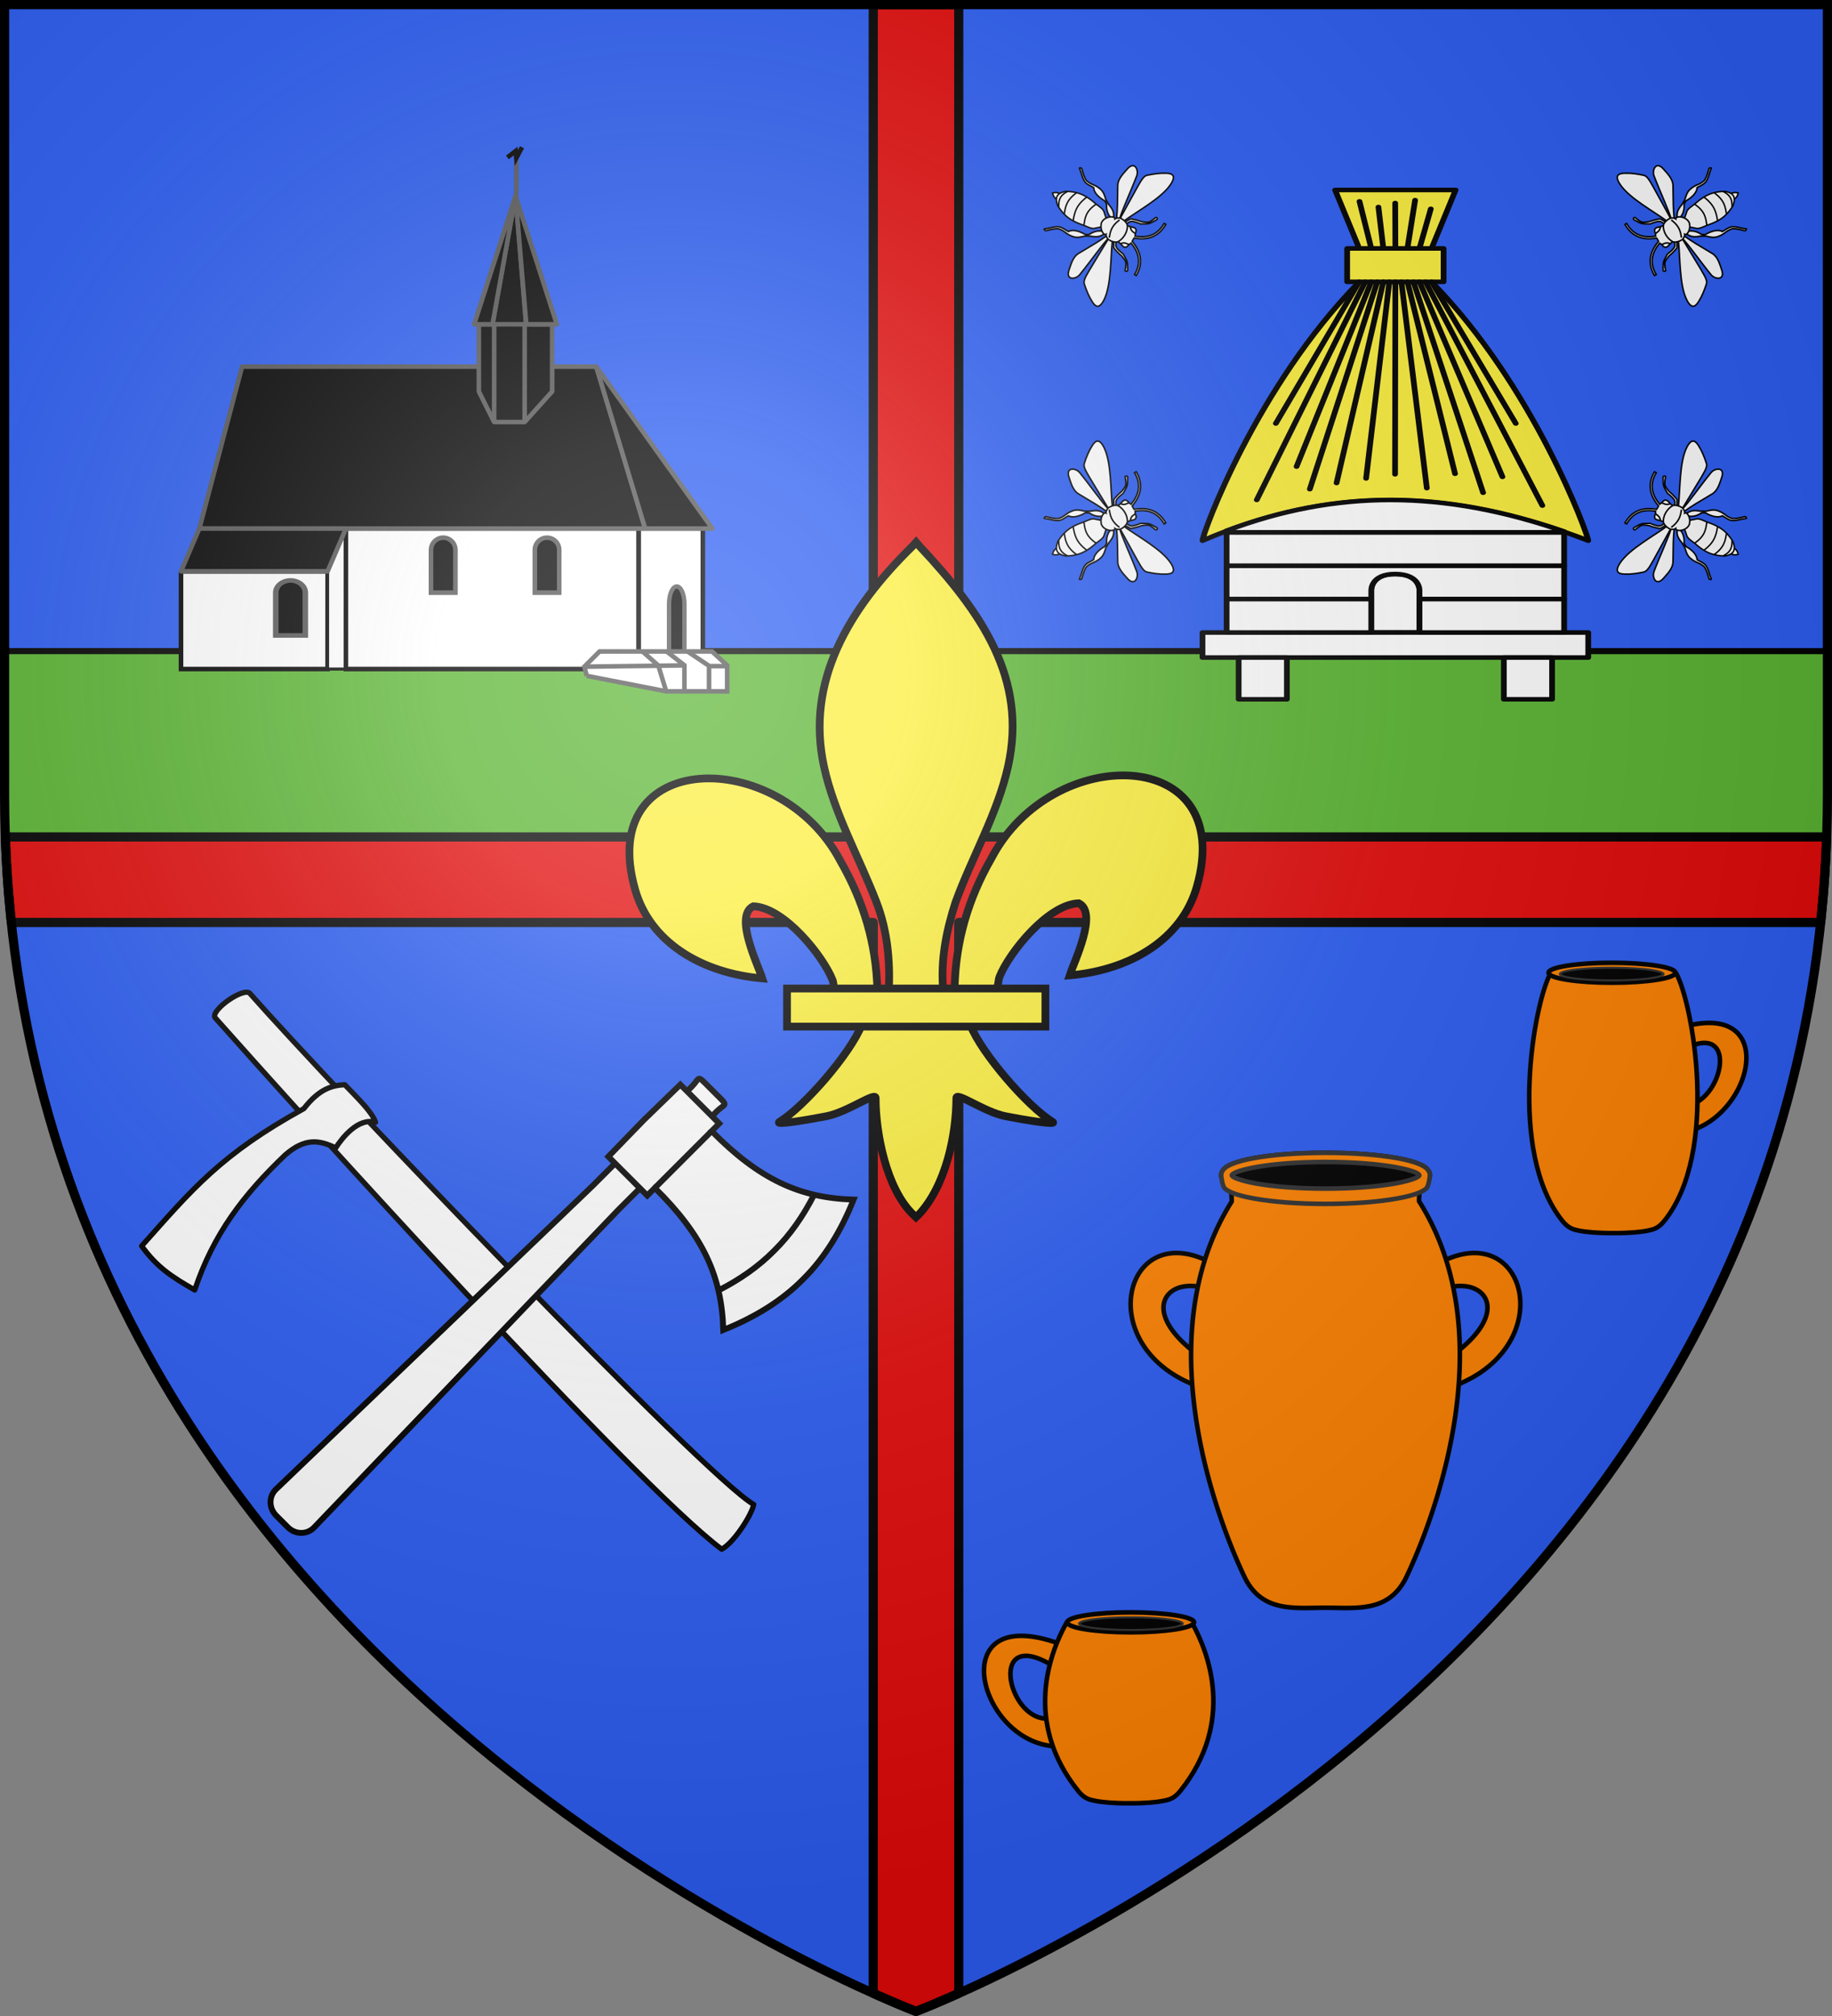 <svg xmlns="http://www.w3.org/2000/svg" xmlns:xlink="http://www.w3.org/1999/xlink" width="600" height="660" version="1.0"><rect width="100%" height="100%" fill="#808080" stroke="none"/><defs><path id="i" d="M-298.5-298.5h597V-40C298.5 246.31 0 358.5 0 358.5S-298.5 246.31-298.5-40v-258.5z"/><path d="M2.922 27.672c0-5.951 2.317-9.843 5.579-11.012 1.448-.519 3.307-.273 5.018 1.447 2.119 2.129 2.736 7.993-3.483 9.121.658-.956.619-3.081-.714-3.787-.99-.524-2.113-.253-2.676.123-.824.552-1.729 2.106-1.679 4.108H2.922z" id="d"/><g id="b"><path id="a" d="M0 0v1h.5L0 0z" transform="rotate(18 3.157 -.5)"/><use xlink:href="#a" transform="scale(-1 1)" width="810" height="540"/></g><g id="c"><use xlink:href="#b" transform="rotate(72)" width="810" height="540"/><use xlink:href="#b" transform="rotate(144)" width="810" height="540"/></g><radialGradient id="j" gradientUnits="userSpaceOnUse" cx="-80" cy="-80" r="405"><stop style="stop-color:#fff;stop-opacity:.31" offset="0"/><stop style="stop-color:#fff;stop-opacity:.25" offset=".19"/><stop style="stop-color:#6b6b6b;stop-opacity:.125" offset=".6"/><stop style="stop-color:#000;stop-opacity:.125" offset="1"/></radialGradient><linearGradient id="e"><stop offset="0" style="stop-color:white;stop-opacity:.314"/><stop style="stop-color:white;stop-opacity:.251" offset=".19"/><stop offset=".6" style="stop-color:#6b6b6b;stop-opacity:.125"/><stop offset="1" style="stop-color:black;stop-opacity:.125"/></linearGradient></defs><path style="fill:#2b5df2;stroke-width:3" d="M1.5 1.5V260c0 9.525.33 18.858.969 28C21.03 553.65 300 658.5 300 658.5V1.5H1.5zM300 1.5v657S578.97 553.65 597.531 288c.64-9.142.969-18.475.969-28V1.5H300z"/><path style="opacity:1;fill:#5ab532;fill-opacity:1;stroke:#000;stroke-width:2;stroke-opacity:1" d="M-298.5-86.844V-40c0 4.71.091 9.384.25 14h596.5c.159-4.616.25-9.29.25-14v-46.844h-597z" transform="translate(300 300)"/><path style="opacity:1;fill:#e20909;fill-opacity:1;stroke:#000;stroke-width:3;stroke-linecap:butt;stroke-linejoin:round;stroke-miterlimit:4;stroke-dasharray:none;stroke-opacity:1" d="M286 1.5V274H1.75c.162 4.72.396 9.378.719 14 .33 4.718.759 9.383 1.25 14H286v350.563c8.808 3.942 14 5.937 14 5.937s5.192-1.995 14-5.938V302h282.281c.491-4.617.92-9.282 1.25-14 .323-4.622.557-9.28.719-14H314V1.5h-28z"/><g transform="translate(300 300)"><path d="M-685.205-23.814c.38-14.994 4.46-28.929 12.056-42.135 19.89-38.039 80.638-37.13 67.246 9.393-4.934 17.143-21.697 27.218-41.612 28.946 1.438-4.517 9.344-20.485 2.962-23.61-10.206.351-22.879 16.385-25.926 24.031-.44 1.098-.317 2.367-.808 3.446" style="fill:#fcef3c;fill-opacity:1;fill-rule:evenodd;stroke:#000;stroke-width:2.538;stroke-linecap:butt;stroke-linejoin:miter;stroke-miterlimit:4;stroke-dasharray:none;stroke-opacity:1;display:inline" transform="translate(697.855 46.927)"/><path d="M-710.504-22.823c-.38-14.994-4.46-28.929-12.056-42.135-19.89-38.038-80.638-37.13-67.246 9.393 4.934 17.143 21.697 27.218 41.612 28.947-1.438-4.517-9.344-20.486-2.962-23.61 10.206.35 22.879 16.384 25.926 24.03.44 1.098.317 2.367.809 3.447" style="fill:#fcef3c;fill-opacity:1;fill-rule:evenodd;stroke:#000;stroke-width:2.538;stroke-linecap:butt;stroke-linejoin:miter;stroke-miterlimit:4;stroke-dasharray:none;stroke-opacity:1" transform="translate(697.855 46.927)"/><path d="M-699.03-168.084c-20.954 20.533-35.023 44.276-28.958 72.123 3.346 15.363 11.458 29.592 17.179 44.392 3.576 9.286 4.491 18.986 4.067 28.745h17.778c-.851-9.831 1.013-19.36 4.068-28.745 5.45-14.892 13.742-29.017 17.178-44.392 6.423-28.744-8.654-50.423-28.866-72.032l-1.236-1.433-1.21 1.342z" style="fill:#fcef3c;fill-opacity:1;fill-rule:nonzero;stroke:#000;stroke-width:2.538;stroke-linecap:butt;stroke-linejoin:miter;stroke-miterlimit:4;stroke-dasharray:none;stroke-opacity:1" transform="translate(697.855 46.927)"/><path d="M-715.61-11.442c-3.716 9.47-18.87 26.812-26.919 31.755-2.087 1.282 9.98-.739 15.382-1.815 7.086-1.412 16.296-8.276 16.08-5.854-.02 11.093 3.41 29.603 12.353 38.108l.847.82.875-.82c8.938-9.48 12.308-26.146 12.353-38.108-.216-2.422 8.995 4.442 16.08 5.854 5.403 1.076 17.47 3.097 15.382 1.815-8.05-4.943-23.195-22.286-26.911-31.755h-35.521z" style="fill:#fcef3c;fill-opacity:1;fill-rule:evenodd;stroke:#000;stroke-width:2.538;stroke-linecap:butt;stroke-linejoin:miter;stroke-miterlimit:4;stroke-dasharray:none;stroke-opacity:1" transform="translate(697.855 46.927)"/><path style="fill:#fcef3c;fill-opacity:1;stroke:#000;stroke-width:2.538;stroke-miterlimit:4;stroke-dasharray:none;stroke-opacity:1" d="M-740.098-23.305h84.622v12.464h-84.622z" transform="translate(697.855 46.927)"/><g transform="translate(-300)"><path style="opacity:1;fill:#fff;fill-opacity:1;stroke:#000;stroke-width:1.5;stroke-opacity:1" d="M59.281 187.036v31.995h48l.009-31.995H59.28z" transform="translate(0 -300)"/><path d="m-192.71-112.964-.009 31.995h6.009v-45.995l-6 14z" style="opacity:1;fill:#fff;fill-opacity:1;stroke:#000;stroke-opacity:1" transform="translate(300)"/><path style="fill:#fff;fill-opacity:1;stroke:#000;stroke-width:1.5;stroke-opacity:1" d="M-186.71-126.964h95.898v45.995h-95.898v-45.995z" transform="translate(300)"/><path style="fill:#fff;fill-opacity:1;stroke:#000;stroke-width:1.5;stroke-opacity:1" d="M-90.813-126.964h21v45.995h-21v-45.995z" transform="translate(300)"/><path d="M79.29-179.964h116l16 53h-146l14-53z" style="opacity:1;fill:#000;fill-opacity:1;stroke:#555;stroke-width:1.5;stroke-linecap:butt;stroke-linejoin:round;stroke-miterlimit:4;stroke-opacity:1"/><path d="m195.29-179.964 16 53h22l-38-53zM65.29-126.964h48l-6 14h-48l6-14zM161.834-193.833h10v32h-10v-32zM171.834-193.833h9v22l-9 10v-32zM161.834-193.833h-5v22l5 10v-32zM161.3-193.833h11l-3.466-42-7.534 42z" style="opacity:1;fill:#000;fill-opacity:1;stroke:#555;stroke-width:1.5;stroke-linecap:butt;stroke-linejoin:round;stroke-miterlimit:4;stroke-opacity:1"/><path d="M161.3-193.833h-6l13.534-42-7.534 42zM172.368-193.833h10l-13.534-42 3.534 42z" style="opacity:1;fill:#000;fill-opacity:1;stroke:#555;stroke-width:1.5;stroke-linecap:butt;stroke-linejoin:round;stroke-miterlimit:4;stroke-opacity:1"/><path id="f" d="M145.156-123.969c-2.208 0-4 1.792-4 4v14h8v-14c0-2.208-1.792-4-4-4z" style="opacity:1;fill:#000;fill-opacity:1;stroke:#555;stroke-width:1.5;stroke-opacity:1"/><use height="660" width="600" transform="translate(34)" xlink:href="#f"/><use height="660" width="600" transform="matrix(1.21 0 0 1 -80.483 14)" xlink:href="#f"/><path style="opacity:1;fill:#000;fill-opacity:1;stroke:#555;stroke-width:1.426;stroke-opacity:1" d="M221.636-108.006c-1.39 0-2.517 2.573-2.517 5.743v20.1h5.035v-20.1c0-3.17-1.128-5.743-2.518-5.743z"/><path d="m192.18-78.737-.806-3.005 4.98-4.98h36.845l4.955 4.559v8.493h-19.968l-26.006-5.067z" style="opacity:1;fill:#fff;fill-opacity:1;stroke:#555;stroke-width:1.5;stroke-opacity:1"/><path d="m191.374-81.742 32.78-.421M210.418-86.721l5.181 4.58 2.587 8.47M218.318-86.721l5.836 4.51v8.54M238.154-81.914h-5.936v8.244M232.367-81.914l-7.21-4.807" style="opacity:1;fill:none;fill-opacity:1;stroke:#555;stroke-width:1.5;stroke-opacity:1"/></g><path style="opacity:1;fill:#5ab532;fill-opacity:1;stroke:#555;stroke-width:1.5;stroke-opacity:1" d="M169.097 69.102V51.753" transform="translate(-300 -300)"/><path style="opacity:1;fill:none;fill-opacity:1;stroke:#000;stroke-width:1.5;stroke-opacity:1" d="m166.17 51.544 2.718-2.09.209 2.3 1.88-3.554" transform="translate(-300 -300)"/><g style="display:inline"><path d="M997.393 990.598v-27.335s-.571-11.027 12.634-10.933c13.205.093 12.634 10.933 12.634 10.933v27.335h-25.268z" style="fill:#fff;fill-opacity:1;fill-rule:evenodd;stroke:#000;stroke-width:3;stroke-linecap:butt;stroke-linejoin:miter;stroke-miterlimit:4;stroke-dasharray:none;stroke-opacity:1" transform="matrix(.625 0 0 .5 -474.265 -588.23)"/><path style="fill:#fff;fill-opacity:1;stroke:#000;stroke-width:3;stroke-linecap:square;stroke-linejoin:round;stroke-miterlimit:4;stroke-dasharray:none;stroke-opacity:1;display:inline" d="M921.588 946.863v21.867h75.802v-5.467s-.572-11.027 12.633-10.933c13.205.093 12.634 10.933 12.634 10.933v5.467h75.802v-21.867H921.588z" transform="matrix(.625 0 0 .5 -474.265 -588.23)"/><path style="fill:#fff;fill-opacity:1;stroke:#000;stroke-width:3;stroke-linecap:square;stroke-linejoin:round;stroke-miterlimit:4;stroke-dasharray:none;stroke-opacity:1" d="M908.954 990.598h202.139v16.4h-202.14v-16.4h0z" transform="matrix(.625 0 0 .5 -474.265 -588.23)"/><path style="fill:#fff;fill-opacity:1;stroke:#000;stroke-width:3;stroke-linecap:square;stroke-linejoin:round;stroke-miterlimit:4;stroke-dasharray:none;stroke-opacity:1" d="M921.588 968.73h75.802v21.868h-75.802z" transform="matrix(.625 0 0 .5 -474.265 -588.23)"/><path style="fill:#fff;fill-opacity:1;stroke:#000;stroke-width:3;stroke-linecap:square;stroke-linejoin:round;stroke-miterlimit:4;stroke-dasharray:none;stroke-opacity:1;display:inline" d="M1022.657 968.73h75.802v21.868h-75.802zM1066.875 1006.999h25.267v27.335h-25.267zM927.903 1006.999h25.267v27.335h-25.267zM921.588 924.995h176.872v21.868H921.588z" transform="matrix(.625 0 0 .5 -474.265 -588.23)"/><path style="fill:#fcef3c;fill-opacity:1;fill-rule:evenodd;stroke:#000;stroke-width:3;stroke-linecap:round;stroke-linejoin:round;stroke-miterlimit:4;stroke-dasharray:none;stroke-opacity:1" d="M991.073 760.987c-53.693 68.337-82.138 164.801-82.12 169.475 66.077-35.535 129.496-35.121 202.14 0-.093-3.756-28.426-101.138-82.12-169.475h-37.9 0z" transform="matrix(.625 0 0 .5 -474.265 -588.23)"/><path style="fill:#fff;fill-opacity:1;stroke:#000;stroke-width:3;stroke-linecap:square;stroke-linejoin:round;stroke-miterlimit:4;stroke-dasharray:none;stroke-opacity:1;display:inline" d="M1007.655 903.81c-28.966-.045-57.365 6.652-86.067 20.16v1.025h176.871v-.513c-31.582-13.687-61.52-20.626-90.804-20.672h0z" transform="matrix(.625 0 0 .5 -474.265 -588.23)"/><path style="fill:#fcef3c;fill-opacity:1;stroke:#000;stroke-width:3;stroke-linecap:square;stroke-linejoin:round;stroke-miterlimit:4;stroke-dasharray:none;stroke-opacity:1;display:inline" d="M984.756 739.119h50.535v21.868h-50.535z" transform="matrix(.625 0 0 .5 -474.265 -588.23)"/><path style="fill:#fcef3c;fill-opacity:1;fill-rule:evenodd;stroke:#000;stroke-width:3;stroke-linecap:round;stroke-linejoin:round;stroke-miterlimit:4;stroke-dasharray:none;stroke-opacity:1" d="M978.44 700.85h63.168l-12.634 38.27h-37.901l-12.634-38.27h0z" transform="matrix(.625 0 0 .5 -474.265 -588.23)"/><path style="fill:#fcef3c;fill-rule:evenodd;stroke:#000;stroke-width:3;stroke-linecap:round;stroke-linejoin:round;stroke-miterlimit:4;stroke-dasharray:none;stroke-opacity:1" d="m1010.023 760.987-.16 126.006M1003.707 760.987l-24.505 131.716M997.39 760.987l-39.146 120.967M991.073 760.987l-43.696 92.752M1016.34 760.987l24.96 125.67M1022.657 760.987l43.482 127.685M1028.974 760.987l44.151 92.752" transform="matrix(.625 0 0 .5 -474.265 -588.23)"/><path style="fill:#fcef3c;fill-opacity:1;fill-rule:evenodd;stroke:#000;stroke-width:3;stroke-linecap:round;stroke-linejoin:round;stroke-miterlimit:4;stroke-dasharray:none;stroke-opacity:1;display:inline" d="M994.231 760.987 937.38 903.785" transform="matrix(.625 0 0 .5 -474.265 -588.23)"/><path style="fill:#fcef3c;fill-rule:evenodd;stroke:#000;stroke-width:3;stroke-linecap:round;stroke-linejoin:round;stroke-miterlimit:4;stroke-dasharray:none;stroke-opacity:1;display:inline" d="M1000.548 760.987 965.185 896.73M1006.865 760.987l-12.183 128.69M1013.182 760.987l13.325 135.072M1019.499 760.987l36.504 138.095" transform="matrix(.625 0 0 .5 -474.265 -588.23)"/><path style="fill:#fcef3c;fill-opacity:1;fill-rule:evenodd;stroke:#000;stroke-width:3;stroke-linecap:round;stroke-linejoin:round;stroke-miterlimit:4;stroke-dasharray:none;stroke-opacity:1;display:inline" d="m1025.815 760.987 61.237 146.492" transform="matrix(.625 0 0 .5 -474.265 -588.23)"/><path style="fill:#fcef3c;fill-rule:evenodd;stroke:#000;stroke-width:3;stroke-linecap:round;stroke-linejoin:round;stroke-miterlimit:4;stroke-dasharray:none;stroke-opacity:1;display:inline" d="m991.222 708.316 6.168 30.803M1001.152 712.02l2.555 27.1M1009.934 709.408l.09 29.711M1020.362 707.508l-4.022 31.611M1028.595 713.208l-5.938 25.911" transform="matrix(.625 0 0 .5 -474.265 -588.23)"/></g><path d="M-1140.834 306.016c-4.906 3.356-23.363 7.465-30.882 5.104-8.867-61.84 5.66-345.72 9.957-417.452 1.483-4.733 24.788-.62 23.726 4.702-4.278 67.683-11.226 377.5-2.801 407.646z" style="fill:#fff;fill-opacity:1;stroke:#000;stroke-width:3;stroke-linecap:round;stroke-linejoin:round;stroke-miterlimit:4;stroke-dasharray:none;stroke-opacity:1" transform="rotate(-45 -335.498 -544.665) scale(.576)"/><path d="M-1139.289.368c2.928-5.96 2.45-18.124 2.735-27.484-5.146-4.536-11.45-8.668-26.07-6.83-51.681-15.024-77.4-12.47-120.44-9.991-2.283 14.728-.417 23.904 3.663 39.007 30.148-15.05 58.066-18.69 90.712-17.908 14.528 1.072 19.527 7.27 23.074 17.485 6.89-1.533 21.438-3.128 26.326 5.721z" style="fill:#fff;fill-opacity:1;stroke:#000;stroke-width:3;stroke-linecap:round;stroke-linejoin:round;stroke-miterlimit:4;stroke-dasharray:none;stroke-opacity:1" transform="rotate(-45 -335.498 -544.665) scale(.576)"/><path d="m-1055.59 28.064.009 71.627-4.81 224.725c0 5.12 4.252 9.243 9.532 9.243h8.538c5.28 0 9.532-4.122 9.532-9.243l-4.803-225.13.003-71.222c0-5.121 2.149-6.043-3.132-6.043h-11.738c-5.28 0-3.132.922-3.132 6.043z" style="fill:#fff;fill-opacity:1;fill-rule:nonzero;stroke:#000;stroke-width:3;stroke-linecap:butt;stroke-linejoin:miter;marker:none;marker-start:none;marker-mid:none;marker-end:none;stroke-miterlimit:4;stroke-dashoffset:0;stroke-opacity:1;visibility:visible;display:inline;overflow:visible" transform="rotate(45 -420.065 763.718) scale(.64)"/><path d="m-1060.864 57.579.4 26.05h28.15v-5.5c34.662-.233 56.147 7.724 76.15 26.6 6.809-15.918 10.623-31.663 10.525-47.15.098-15.487-3.716-31.232-10.525-47.15-20.003 18.876-41.488 26.833-76.15 26.6v-5.5h-28.15l-.4 26.05z" style="fill:#fff;fill-opacity:1;fill-rule:evenodd;stroke:#000;stroke-width:3;stroke-linecap:butt;stroke-linejoin:miter;stroke-miterlimit:4;stroke-dasharray:none;stroke-opacity:1" transform="rotate(45 -420.065 763.718) scale(.64)"/><path d="M-1032.314 78.129v-41.1" style="fill:#fff;fill-opacity:1;stroke:#000;stroke-width:3;stroke-linecap:butt;stroke-linejoin:round;stroke-miterlimit:4;stroke-dasharray:none;stroke-opacity:1" transform="rotate(45 -420.065 763.718) scale(.64)"/><path style="fill:none;fill-opacity:1;fill-rule:evenodd;stroke:#000;stroke-width:3;stroke-linecap:butt;stroke-linejoin:miter;stroke-miterlimit:4;stroke-dasharray:none;stroke-opacity:1" d="M-972.258 92.291c3.829-11.689 5.891-23.27 5.819-34.712.072-11.458-1.996-23.057-5.835-34.763" transform="rotate(45 -420.065 763.718) scale(.64)"/><path d="M167.502 132.899c35.653-29.67 51.964 25.133 7.45 36.48l-1.541-7.543c34.018-20.17 11.57-35.9-4.676-20.897l-1.233-8.04zM108.727 132.899c-35.654-29.67-51.965 25.133-7.45 36.48l1.54-7.543c-34.017-20.17-11.569-35.9 4.676-20.897l1.234-8.04z" style="fill:#ff8200;fill-opacity:1;stroke:#000;stroke-width:1.5;stroke-linecap:butt;stroke-linejoin:round;stroke-miterlimit:4;stroke-dasharray:none;stroke-opacity:1" transform="translate(-4 -14)"/><path d="M113.354 99.098c-.414.504-.82 1.021-1.219 1.53l-5.5.5c.647 3.04.805 4.984.75 6.25-28.255 44.998-3.896 105.848 4.156 122.782 5.654 11.89 16.483 10.188 26.563 10.188 10.08 0 20.908 1.703 26.562-10.188 8.06-16.95 32.465-77.898 4.094-122.906-.041-1.27.122-3.173.75-6.125l-5.437-.5a81.677 81.677 0 0 0-1.22-1.531l-24.75 4.53-24.75-4.53z" style="fill:#ff8200;fill-opacity:1;stroke:#000;stroke-width:1.5;stroke-linecap:round;stroke-miterlimit:4;stroke-dasharray:none;stroke-opacity:1" transform="translate(-4 -14)"/><path style="fill:#000;fill-opacity:1;stroke:#000;stroke-width:1.5;stroke-linecap:round;stroke-miterlimit:4;stroke-dasharray:none;stroke-opacity:1" d="M138.114 91.41c-9.093 0-17.298.633-23.344 1.718-3.023.543-5.508 1.19-7.344 1.97-.917.388-1.686.795-2.312 1.343-.626.548-1.156 1.342-1.156 2.312 0 .97.53 1.765 1.156 2.313.626.548 1.395.986 2.312 1.375 1.836.778 4.321 1.395 7.344 1.937 6.046 1.085 14.251 1.75 23.344 1.75 9.092 0 17.33-.665 23.375-1.75 3.023-.542 5.508-1.159 7.344-1.937.917-.39 1.686-.827 2.312-1.375.626-.548 1.156-1.343 1.156-2.313 0-.97-.53-1.764-1.156-2.312-.626-.548-1.395-.955-2.312-1.344-1.836-.778-4.321-1.426-7.344-1.969-6.046-1.085-14.283-1.718-23.375-1.718z" transform="translate(-4 -14)"/><path d="M138.114 91.41c-9.093 0-17.298.633-23.344 1.718-3.023.543-5.508 1.19-7.344 1.97-.917.388-1.686.795-2.312 1.343-.626.548-1.156 1.342-1.156 2.312 0 .97.53 3.765 1.156 4.313.626.548 1.395.986 2.312 1.375 1.836.778 4.321 1.395 7.344 1.937 6.046 1.085 14.251 1.75 23.344 1.75 9.092 0 17.33-.665 23.375-1.75 3.023-.542 5.508-1.159 7.344-1.937.917-.39 1.686-.827 2.312-1.375.626-.548 1.156-3.343 1.156-4.313 0-.97-.53-1.764-1.156-2.312-.626-.548-1.395-.955-2.312-1.344-1.836-.778-4.321-1.426-7.344-1.969-6.046-1.085-14.283-1.718-23.375-1.718zm0 3c8.947 0 17.059.649 22.844 1.687 2.892.52 5.213 1.125 6.687 1.75 1.618.862 1.591 1.01 0 1.813-1.474.625-3.795 1.262-6.687 1.78-5.785 1.04-13.897 1.688-22.844 1.688-8.947 0-17.028-.649-22.813-1.687-2.892-.52-5.213-1.156-6.687-1.781-1.636-.84-1.572-.99 0-1.813 1.474-.625 3.795-1.23 6.687-1.75 5.785-1.038 13.866-1.687 22.813-1.687z" style="fill:#ff8200;fill-opacity:1;stroke:#313131;stroke-width:1.5;stroke-linecap:round;stroke-miterlimit:4;stroke-dasharray:none;stroke-opacity:1" transform="translate(-4 -14)"/><path d="m49.049 238.148-1.579 7.62c-22.152-14.193-15.746 17.315-2.382 16.87l4.096 9.115c-26.655.41-39.15-47.786-.135-33.605z" style="fill:#ff8200;fill-opacity:1;stroke:#000;stroke-width:1.5;stroke-linecap:round;stroke-miterlimit:4;stroke-dasharray:none;stroke-opacity:1" transform="translate(-2)"/><path d="M51.248 231.35c-5.34 9.558-14.283 32.438 3.937 55.063 2.14 2.657 4.032 2.83 5.531 3.156 1.985.431 6.278.836 11.125.781 4.847.055 9.172-.35 11.157-.78 1.5-.326 3.36-.5 5.5-3.157 18.22-22.625 9.277-45.505 3.937-55.063l-20.594 1.594-20.593-1.594z" style="fill:#ff8200;fill-opacity:1;stroke:#000;stroke-width:1.5;stroke-linecap:round;stroke-miterlimit:4;stroke-dasharray:none;stroke-opacity:1" transform="translate(-2)"/><path d="M93.075 231.122c0 1.802-9.308 3.264-20.777 3.264-11.468 0-20.776-1.462-20.776-3.264 0-1.803 9.308-3.265 20.776-3.265 11.469 0 20.777 1.462 20.777 3.265z" style="fill:#ff8200;fill-opacity:1;stroke:#000;stroke-width:1.5;stroke-linecap:round;stroke-miterlimit:4;stroke-opacity:1" transform="translate(-2)"/><path style="fill:#000;fill-opacity:1;stroke:#313131;stroke-width:1.045;stroke-linecap:round;stroke-miterlimit:4;stroke-dasharray:none;stroke-opacity:1" d="M379.515 1210.178a20.776 3.265 0 1 1-41.553 0 20.776 3.265 0 1 1 41.553 0z" transform="matrix(.813 0 0 .634 -221.265 -535.704)"/><path style="fill:#ff8200;fill-opacity:1;stroke:#000;stroke-width:1.5;stroke-linecap:round;stroke-miterlimit:4;stroke-dasharray:none;stroke-opacity:1" d="m231.185 37.488 1.58 7.62c22.152-14.193 15.746 17.314 2.381 16.87l-4.095 9.115c26.655.41 39.15-47.786.134-33.605z" transform="translate(16)"/><path style="fill:#ff8200;fill-opacity:1;stroke:#000;stroke-width:1.5;stroke-linecap:round;stroke-miterlimit:4;stroke-dasharray:none;stroke-opacity:1" d="M232.987 18.69c5.34 9.557 14.282 58.438-3.938 81.063-2.14 2.657-4.031 2.83-5.53 3.156-1.986.431-6.279.836-11.126.781-4.847.055-9.171-.35-11.156-.78-1.5-.327-3.36-.5-5.5-3.157-18.22-22.625-9.278-71.506-3.938-81.063l20.594 1.594 20.594-1.594z" transform="translate(16)"/><path style="fill:#ff8200;fill-opacity:1;stroke:#000;stroke-width:1.5;stroke-linecap:round;stroke-miterlimit:4;stroke-opacity:1" d="M191.16 18.462c0 1.802 9.308 3.264 20.776 3.264 11.469 0 20.776-1.462 20.776-3.264 0-1.803-9.307-3.265-20.776-3.265-11.468 0-20.776 1.462-20.776 3.265z" transform="translate(16)"/><path transform="matrix(-.813 0 0 .634 519.5 -748.364)" d="M379.515 1210.178a20.776 3.265 0 1 1-41.553 0 20.776 3.265 0 1 1 41.553 0z" style="fill:#000;fill-opacity:1;stroke:#313131;stroke-width:1.045;stroke-linecap:round;stroke-miterlimit:4;stroke-dasharray:none;stroke-opacity:1"/><g id="g"><path style="fill:#fff;fill-opacity:1;stroke:#000;stroke-width:1.5;stroke-opacity:1" d="M-653.707-454.5v1.936c6.963-.029 12.213 1.858 16.29 5.188 3.886 3.174 6.726 7.71 8.818 13.249l-2.254 1.12c-3.882.293-5.774 2.023-3.69 6.579l1.119 5.756 8.772-2.4 8.758 2.4 1.134-5.756c2.084-4.556.192-6.286-3.69-6.58l-2.27-1.119c2.092-5.54 4.932-10.075 8.819-13.25 4.077-3.33 9.327-5.216 16.29-5.187v-1.936c-7.322-.03-13.081 2.005-17.515 5.626-4.375 3.573-7.444 8.645-9.635 14.671l-1.89.076-1.906-.076c-2.19-6.026-5.26-11.098-9.635-14.67-4.434-3.622-10.193-5.657-17.515-5.627z" transform="rotate(120 -46.23 -102.482) scale(.333)"/><path d="M-633.995-425.545c3.267-2.771 2.66-5.085 3.14-7.457M-615.31-425.545c-3.268-2.771-2.662-5.085-3.141-7.457" style="fill:none;fill-opacity:1;stroke:#000;stroke-width:1.5;stroke-opacity:1" transform="rotate(120 -46.23 -102.482) scale(.333)"/><path style="fill:#fff;fill-opacity:1;stroke:#000;stroke-width:1.5;stroke-linecap:round;stroke-miterlimit:4;stroke-dasharray:none;stroke-opacity:1" d="M-619.24-410.505a1.6 1.6 0 0 0-1.038 2.712l3.442 3.65c1.46 4.298 4.577 7.62 9.383 9.95.487 1.066 2.017 2.445 1.981 4.164-.09 4.327 1.128 12.22 5.72 14.949.172 3.312-.505 7.135.524 9.937 1.446 3.938 5.651 7.416 8.475 11.125.944 1.094.683.946 1.42-.15a1.6 1.6 0 0 0-.29-1.64s-6.55-6.3-7.653-9.83c-1.27-5.834.812-8.738-.209-14.572-.548-5.503-4.141-8.376-6.467-11.145l-2.616-4.613c-1.855-4.83-3.272-7.885-7.783-10.21l-3.602-3.815a1.6 1.6 0 0 0-1.287-.512h0z" transform="rotate(120 -46.23 -102.482) scale(.333)"/><path style="fill:#fff;fill-opacity:1;stroke:#000;stroke-width:1.5;stroke-opacity:1" d="M-614.107-409.335c7.466 3.304 14.207 7.125 27.995 14.864 5.575 3.13 12.556 1.24 18.829 0 10.714-2.117 4.916-10.4-1.24-11.396-16.618-2.689-38.383-4.55-45.337-6.69M-613.908-416.843c15.468-6.76 38.338-20.95 54.476-22.073 12.465-.868 9.62 5.528 7.609 9.322-2.982 5.627-6.751 10.383-11.078 15.203-2.01 2.239-5.644 2.565-14.19 2.453-16.089-.212-24.926-.554-34.733-.7" transform="rotate(120 -46.23 -102.482) scale(.333)"/><path style="fill:#fff;fill-opacity:1;stroke:#000;stroke-width:1.5;stroke-linecap:round;stroke-miterlimit:4;stroke-dasharray:none;stroke-opacity:1" d="M-595.523-444.597a1.2 1.2 0 0 0-.637.212c-2.233 1.493-4.993 2.764-6.7 4.475-1.79 1.795-3.113 4.694-4.675 7.038 0 0-.81 7.205-2.625 9.562-.96 1.248-4.538 2.638-4.538 2.638-1.306 1.036-.212 2.605 1.2 2.075l5.388-3.138c1.21-3.313 2.273-6.629 2.787-10.125 0 0 1.828-5.432 3.435-7.043 1.603-1.61 7.053-3.482 7.053-3.482a1.2 1.2 0 0 0-.688-2.212zM-629.995-410.505a1.6 1.6 0 0 1 1.038 2.712l-3.442 3.65c-1.46 4.298-4.577 7.62-9.383 9.95-.488 1.066-2.017 2.445-1.981 4.164.09 4.327-1.128 12.22-5.72 14.949-.172 3.312.505 7.135-.524 9.937-1.447 3.938-5.651 7.416-8.475 11.125-.944 1.094-.683.946-1.42-.15a1.6 1.6 0 0 1 .29-1.64s6.55-6.3 7.653-9.83c1.27-5.834-.812-8.738.209-14.572.548-5.503 4.141-8.376 6.467-11.145l2.616-4.613c1.855-4.83 3.272-7.885 7.783-10.21l3.602-3.815a1.6 1.6 0 0 1 1.287-.512h0z" transform="rotate(120 -46.23 -102.482) scale(.333)"/><path d="M-635.128-409.335c-7.466 3.304-14.207 7.125-27.995 14.864-5.575 3.13-12.556 1.24-18.829 0-10.714-2.117-4.916-10.4 1.24-11.396 16.618-2.689 38.383-4.55 45.337-6.69M-635.327-416.843c-15.468-6.76-38.338-20.95-54.476-22.073-12.465-.868-9.62 5.528-7.609 9.322 2.982 5.627 6.75 10.383 11.078 15.203 2.01 2.239 5.644 2.565 14.19 2.453 16.089-.212 24.926-.554 34.733-.7" style="fill:#fff;fill-opacity:1;stroke:#000;stroke-width:1.5;stroke-opacity:1" transform="rotate(120 -46.23 -102.482) scale(.333)"/><path d="M-653.712-444.597a1.2 1.2 0 0 1 .637.212c2.233 1.493 4.993 2.764 6.7 4.475 1.79 1.795 3.113 4.694 4.675 7.038 0 0 .81 7.205 2.625 9.562.96 1.248 4.538 2.638 4.538 2.638 1.306 1.036.212 2.605-1.2 2.075l-5.388-3.138c-1.21-3.313-2.273-6.629-2.787-10.125 0 0-1.828-5.432-3.435-7.043-1.604-1.61-7.053-3.482-7.053-3.482a1.2 1.2 0 0 1 .688-2.212z" style="fill:#fff;fill-opacity:1;stroke:#000;stroke-width:1.5;stroke-linecap:round;stroke-miterlimit:4;stroke-dasharray:none;stroke-opacity:1" transform="rotate(120 -46.23 -102.482) scale(.333)"/><path d="M-627.774-349.983c-.158 2.616.542 5.21 3.098 7.396 1.548-1.627 3.506-3.602 3.098-7.396-.827-.229-2.19 0-3.098 0-.814 0-2.316-.346-3.098 0z" style="fill:#fff;fill-opacity:1;fill-rule:evenodd;stroke:#000;stroke-width:1.425;stroke-linecap:butt;stroke-linejoin:miter;stroke-miterlimit:4;stroke-dasharray:none;stroke-opacity:1" transform="rotate(120 -46.23 -102.482) scale(.333)"/><path style="fill:none;stroke:#000;stroke-width:1.425;stroke-linecap:butt;stroke-linejoin:miter;stroke-miterlimit:4;stroke-dasharray:none;stroke-opacity:1" d="M-636.406-385.089c11.158 5.324 17.23 2.509 23.493 0" transform="rotate(120 -46.23 -102.482) scale(.333)"/><path d="M-616.372-353.46c3.735-7.415 7.223-14.976 3.823-31.253-.566-3.634-.534-9.427-3.277-11.515-.424-.322-3.528-4.276-3.823-4.276-3-1.642-6.293-1.865-10.02 0-.296 0-3.4 3.954-3.823 4.276-2.743 2.088-2.711 7.88-3.277 11.515-3.4 16.277.087 23.838 3.823 31.254 5.694 7.203 10.9 7.185 16.574 0z" style="fill:#fff;fill-opacity:1;fill-rule:evenodd;stroke:#000;stroke-width:1.425;stroke-linecap:butt;stroke-linejoin:miter;stroke-miterlimit:4;stroke-dasharray:none;stroke-opacity:1" transform="rotate(120 -46.23 -102.482) scale(.333)"/><path d="M-636.406-385.089c11.158 5.324 17.23 2.509 23.493 0M-637.864-373.69c12.543 5.286 19.368 2.49 26.41 0M-636.926-363.005c11.652 5.31 17.993 2.502 24.534 0M-633.391-354.672c7.896 5.43 13.032 2.559 17.464 0" style="fill:none;stroke:#000;stroke-width:1.425;stroke-linecap:butt;stroke-linejoin:miter;stroke-miterlimit:4;stroke-dasharray:none;stroke-opacity:1" transform="rotate(120 -46.23 -102.482) scale(.333)"/><path d="M-622.127-399.276c5.434-1.919 8.544-7.93 6.217-9.19 1.768-.706 2.975-3.024 3.382-4.824.071-3.92-.92-7.19-2.753-8.89-5.218-3.339-13.568-3.604-18.756 0-1.834 1.7-2.824 4.97-2.752 8.89.406 1.8 1.613 4.118 3.381 4.824-2.327 1.26.783 7.271 6.217 9.19 1.103.408 4.026.77 5.064 0z" style="fill:#fff;fill-opacity:1;fill-rule:evenodd;stroke:#000;stroke-width:1.5;stroke-linecap:butt;stroke-linejoin:miter;stroke-miterlimit:4;stroke-dasharray:none;stroke-opacity:1" transform="rotate(120 -46.23 -102.482) scale(.333)"/><path d="M-634.727-412.848c9.563 4.12 14.768 1.941 20.136 0" style="fill:none;stroke:#000;stroke-width:1.5;stroke-linecap:butt;stroke-linejoin:miter;stroke-miterlimit:4;stroke-dasharray:none;stroke-opacity:1" transform="rotate(120 -46.23 -102.482) scale(.333)"/></g><use x="0" y="0" xlink:href="#g" id="h" transform="matrix(1 0 0 -1 0 -355.332)" width="600" height="660"/><use xlink:href="#g" width="600" height="660" transform="matrix(-1 0 0 1 313.999 0)"/><use xlink:href="#h" width="600" height="660" transform="matrix(-1 0 0 1 313.999 0)"/></g><use xlink:href="#i" style="fill:url(#j)" width="600" height="660" transform="translate(300 300)"/><use xlink:href="#i" style="fill:none;stroke:#000;stroke-width:3" width="600" height="660" transform="translate(300 300)"/></svg>